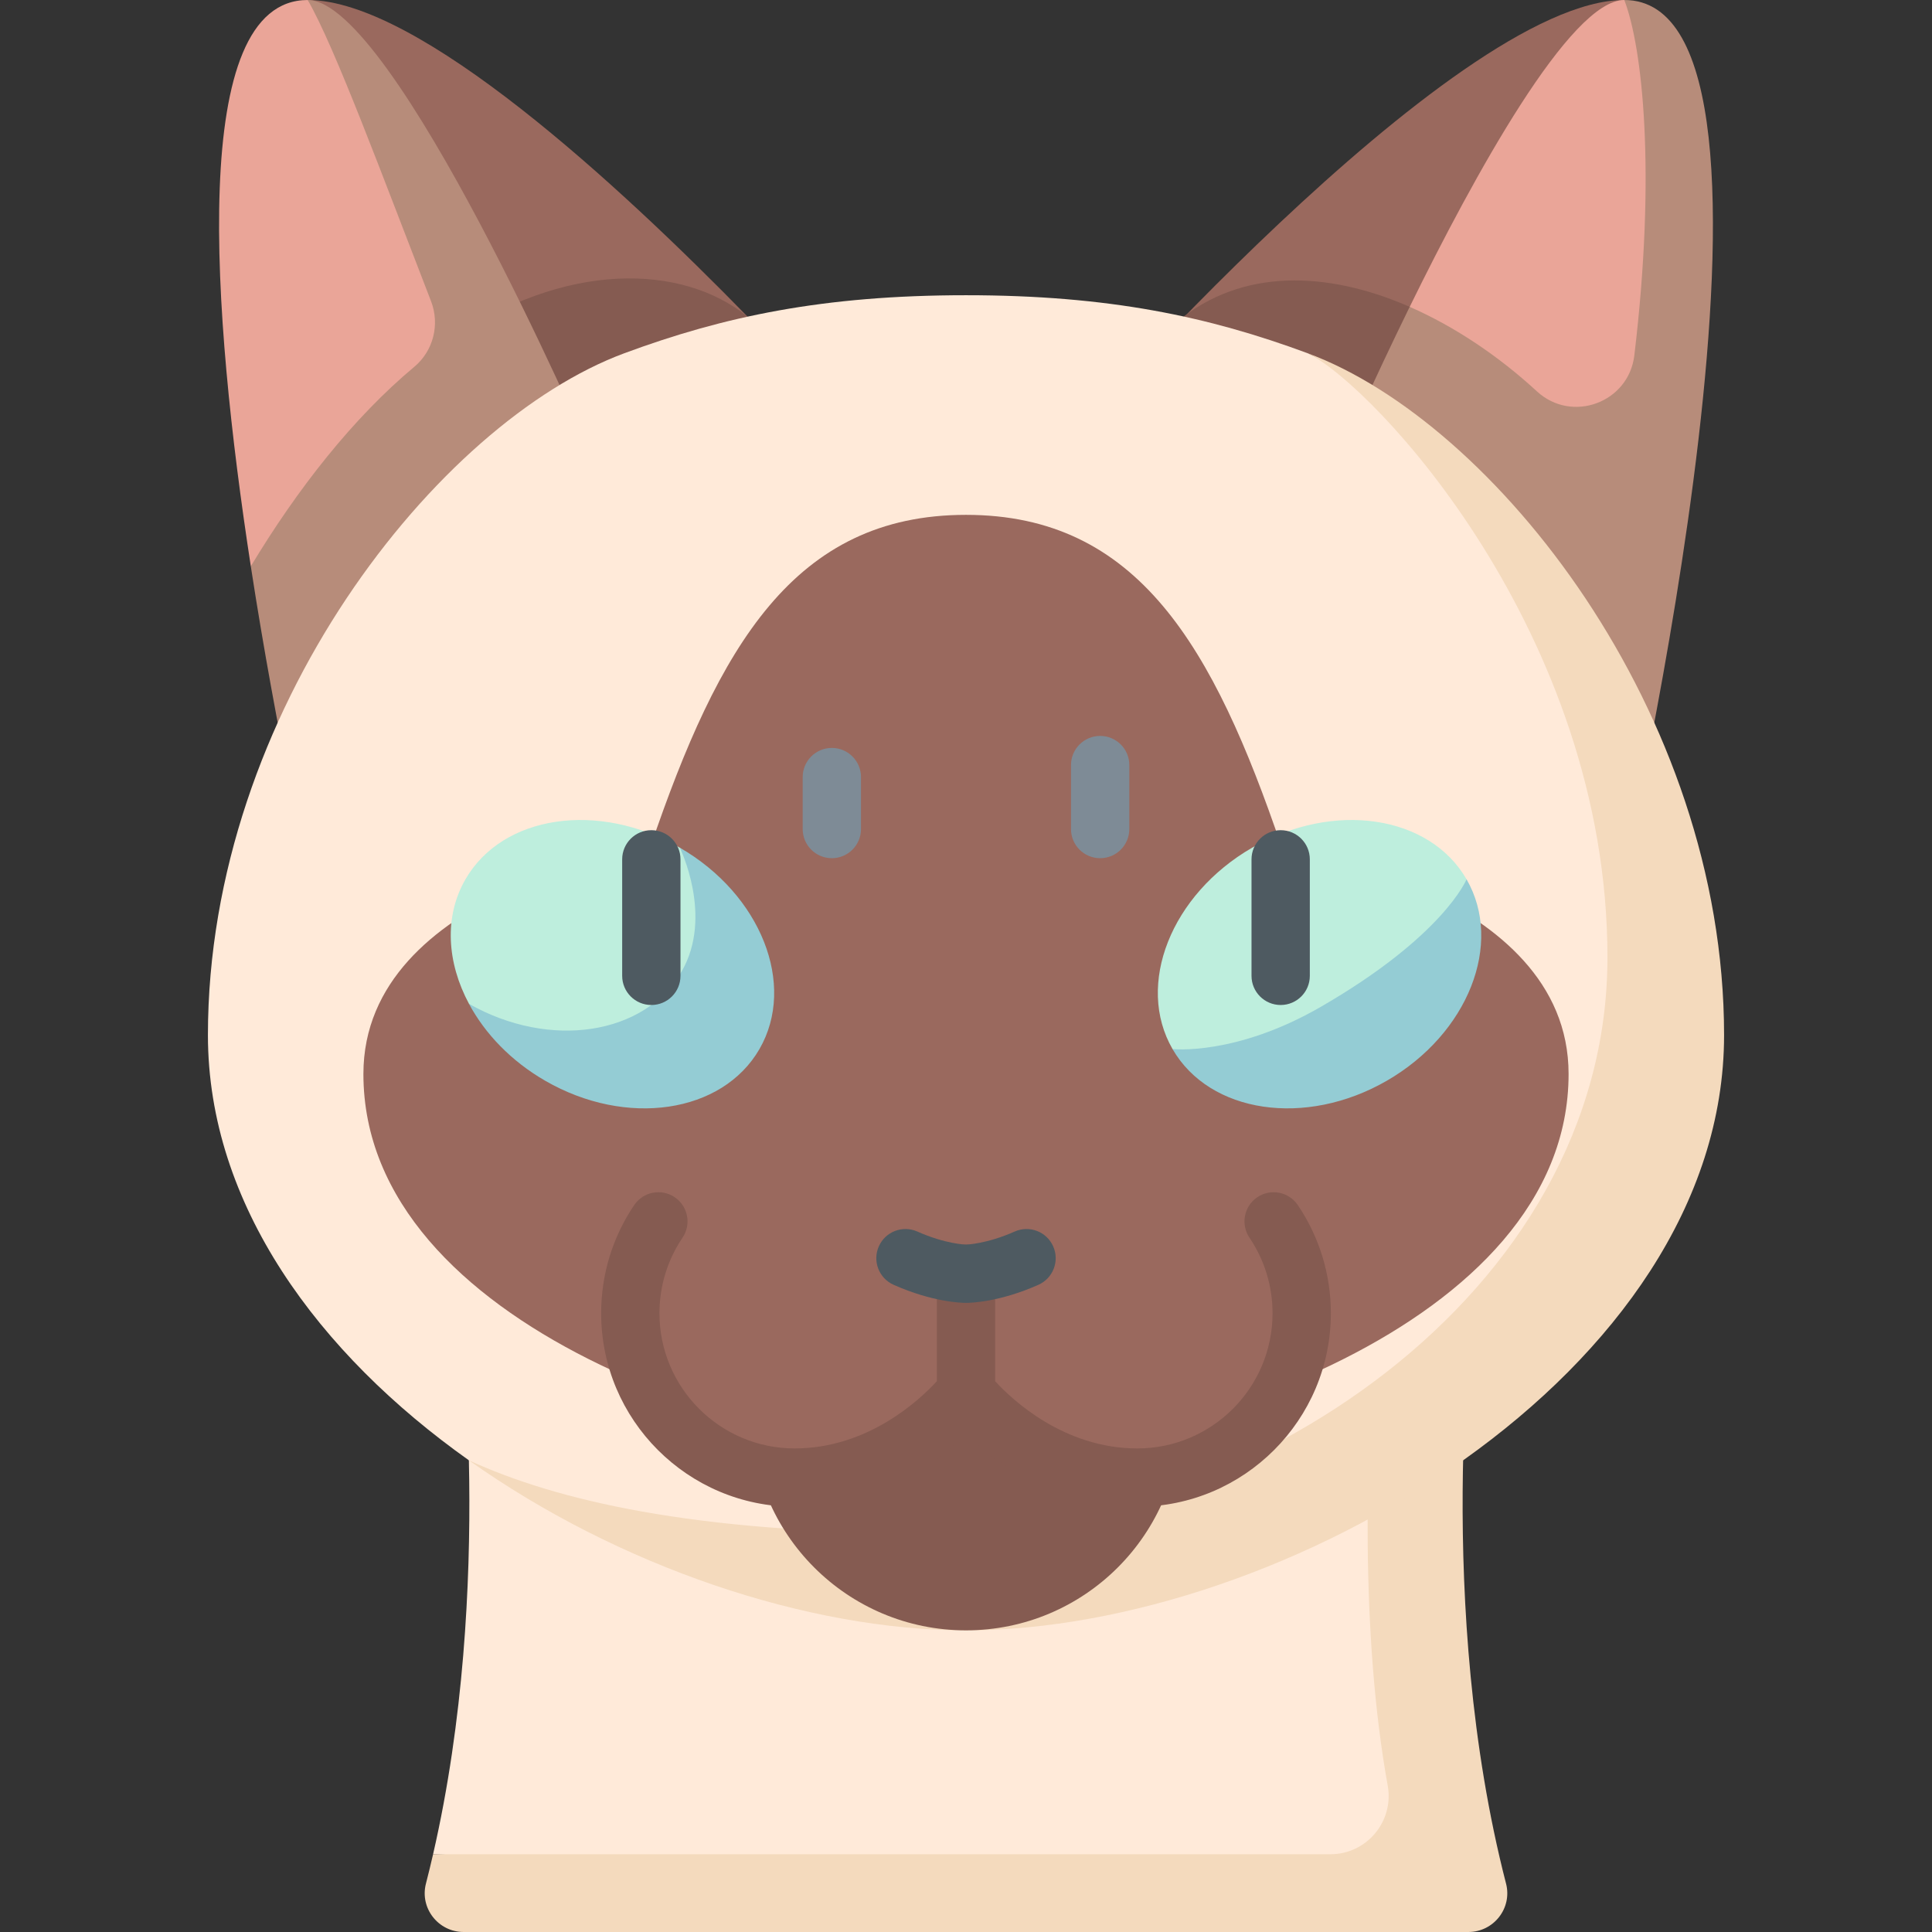 <svg id="Capa_1" enable-background="new 0 0 512 512" height="512" viewBox="0 0 512 512" width="512" xmlns="http://www.w3.org/2000/svg"><rect x="0" y="0" width="512" height="512" fill="#333333" stroke="none"/><g><path d="m364.784 346.62h-243.151s9.53 73.455-6.862 144.777l271.498 10.302z" fill="#ffead9"/><path d="m399.122 499.186c-18.998-73.656-8.755-152.566-8.755-152.566h-25.584c-2.953 37.905-4.246 86.653 2.976 126.589 1.714 9.478-5.571 18.188-15.202 18.188h-237.786c-.598 2.6-1.229 5.197-1.896 7.787-1.673 6.497 3.278 12.816 9.987 12.816h266.272c6.708 0 11.664-6.319 9.988-12.814z" fill="#f4dabd"/><path d="m198.116 83.922c-34.105-34.945-87.151-83.922-116.57-83.922l25.308 120.19z" fill="#9a695e"/><path d="m198.116 83.922c-17.261-14.007-48.381-15.035-79.679 6.678-14.381-36.569-28.935-76.837-36.891-90.6l.595 233.024 147.979-114.658c-.001 0-13.092-15.065-32.004-34.444z" fill="#855b51"/><path d="m136.092 102.331c-14.381-36.569-39.018-91.145-54.546-102.331-31.773 0-25.382 83.115-15.079 150.069z" fill="#eaa598"/><path d="m155.653 118.366s-51.296-118.366-74.107-118.366c7.179 12.418 19.729 46.417 32.678 79.806 2.385 6.15.642 13.165-4.422 17.393-16.227 13.547-30.991 32.375-43.335 52.87 6.948 45.152 15.674 82.955 15.674 82.955z" fill="#b78c7a"/><path d="m430.454 0c-45.732 0-148.573 118.367-148.573 118.367l147.979 114.658z" fill="#9a695e"/><path d="m427.868 128.101c-23.795-37.752-79.333-70.679-114.172-44.22l42.651 34.485z" fill="#855b51"/><path d="m436.296 150.214c13.128-69.817 10.605-137.883-5.842-150.214-14.313 0-39.838 46.598-56.872 81.32z" fill="#eaa598"/><path d="m430.454 0c4.799 12.431 8.499 45.512 2.66 94.198-1.5 12.506-16.542 18.057-25.806 9.524-10.052-9.259-21.69-17.138-33.726-22.402-10.114 20.616-17.235 37.047-17.235 37.047l73.513 114.658c-.001-.001 53.794-233.025.594-233.025z" fill="#b78c7a"/><path d="m436.296 264.01c0-93.922-55.685-153.713-89.71-170.381-26.331-9.759-52.76-15.39-90.586-15.39s-64.255 5.631-90.585 15.389c-49.214 18.238-110.314 94.836-110.314 180.683 0 44.919 29.316 84.442 69.166 112.693 25.817 15.979 69.386 29.604 131.733 29.604 84.245 0 180.296-62.99 180.296-152.598z" fill="#ffead9"/><path d="m346.586 93.628c17.542 8.594 79.408 74.232 79.408 160.08 0 89.609-96.05 152.599-180.296 152.599-62.348 0-98.635-8.855-121.431-19.302 39.646 28.106 89.719 45.057 131.733 45.057 84.245 0 200.899-68.141 200.899-157.75 0-85.848-61.099-162.445-110.313-180.684z" fill="#f4dabd"/><path d="m256 385.159c53.982 0 159.692-33.215 159.692-100.546 0-48.814-76.075-60.227-76.075-60.227-18.062-53.068-38.086-87.944-83.618-87.944s-65.556 34.876-83.618 87.944c0 0-76.075 11.412-76.075 60.227.002 67.331 105.712 100.546 159.694 100.546z" fill="#9a695e"/><path d="m180.14 224.631c-21.517-12.423-46.943-8.665-56.792 8.394-5.712 9.894-4.919 22.087.945 33.009 20.277 20.277 56.888 18.623 66.672 1.676 5.713-9.895 4.921-29.497-10.825-43.079z" fill="#beeedd"/><path d="m180.14 224.631s8.983 18.124.523 32.777c-9.785 16.947-34.944 20.759-56.371 8.626 4.246 7.909 11.145 15.154 20.182 20.371 21.517 12.423 46.944 8.665 56.792-8.394 9.85-17.059.391-40.958-21.126-53.38z" fill="#94ccd4"/><path d="m388.652 233.024s6.363 20.682-34.21 44.106c-28.117 16.233-43.709.88-43.709.88-9.849-17.058-.39-40.958 21.127-53.38s46.943-8.664 56.792 8.394z" fill="#beeedd"/><path d="m388.652 233.024s-6.027 14.978-38.64 33.807c-22.601 13.049-39.279 11.18-39.279 11.18 9.849 17.058 35.275 20.816 56.792 8.394s30.976-36.323 21.127-53.381z" fill="#94ccd4"/><path d="m312.888 375.173c0 31.418-25.47 56.888-56.888 56.888s-56.888-25.47-56.888-56.888l56.888-20.604z" fill="#855b51"/><path d="m337.524 323.677h-163.048c-4.696 6.951-7.438 15.33-7.438 24.349 0 24.052 19.498 43.55 43.55 43.55 28.259 0 45.412-22.684 45.412-22.684s17.153 22.684 45.412 22.684c24.052 0 43.55-19.498 43.55-43.55 0-9.02-2.742-17.399-7.438-24.349z" fill="#9a695e"/><path d="m172.61 266.335c-4.267 0-7.726-3.459-7.726-7.726v-30.874c0-4.267 3.459-7.726 7.726-7.726s7.726 3.459 7.726 7.726v30.874c0 4.266-3.459 7.726-7.726 7.726z" fill="#4e5a61"/><path d="m339.39 266.335c-4.267 0-7.726-3.459-7.726-7.726v-30.874c0-4.267 3.459-7.726 7.726-7.726s7.726 3.459 7.726 7.726v30.874c.001 4.266-3.459 7.726-7.726 7.726z" fill="#4e5a61"/><path d="m301.412 399.302c-21.603 0-37.324-11.443-45.412-19.083-8.088 7.64-23.809 19.083-45.412 19.083-28.274 0-51.277-23.003-51.277-51.276 0-10.275 3.03-20.191 8.763-28.675 2.389-3.536 7.192-4.466 10.727-2.076 3.536 2.389 4.466 7.192 2.076 10.727-3.999 5.92-6.114 12.844-6.114 20.024 0 19.753 16.07 35.823 35.824 35.823 19.496 0 33.209-12.933 37.686-17.81v-28.489c0-4.267 3.459-7.726 7.726-7.726s7.726 3.459 7.726 7.726v28.491c4.458 4.858 18.176 17.808 37.686 17.808 19.754 0 35.824-16.07 35.824-35.823 0-7.18-2.114-14.104-6.114-20.024-2.389-3.536-1.459-8.339 2.076-10.727 3.537-2.389 8.339-1.459 10.727 2.076 5.732 8.484 8.763 18.4 8.763 28.675.002 28.274-23.001 51.276-51.275 51.276z" fill="#855b51"/><path d="m256.014 345.277c-.009 0-.018 0-.027 0-1.163 0-8.799-.187-19.162-4.785-3.9-1.731-5.659-6.296-3.928-10.197 1.731-3.9 6.296-5.657 10.197-3.928 7.529 3.342 12.774 3.457 12.844 3.457h.127c-.028 0 5.3-.109 12.844-3.457 3.902-1.727 8.465.028 10.197 3.928 1.731 3.9-.028 8.466-3.928 10.197-10.365 4.599-18 4.785-19.164 4.785z" fill="#4e5a61"/><g fill="#7e8b96"><path d="m220.447 227.431c-4.267 0-7.726-3.459-7.726-7.726v-13.769c0-4.267 3.459-7.726 7.726-7.726s7.726 3.459 7.726 7.726v13.769c.001 4.266-3.459 7.726-7.726 7.726z"/><path d="m291.553 227.431c-4.267 0-7.726-3.459-7.726-7.726v-16.951c0-4.267 3.459-7.726 7.726-7.726s7.726 3.459 7.726 7.726v16.951c0 4.266-3.459 7.726-7.726 7.726z"/></g></g></svg>